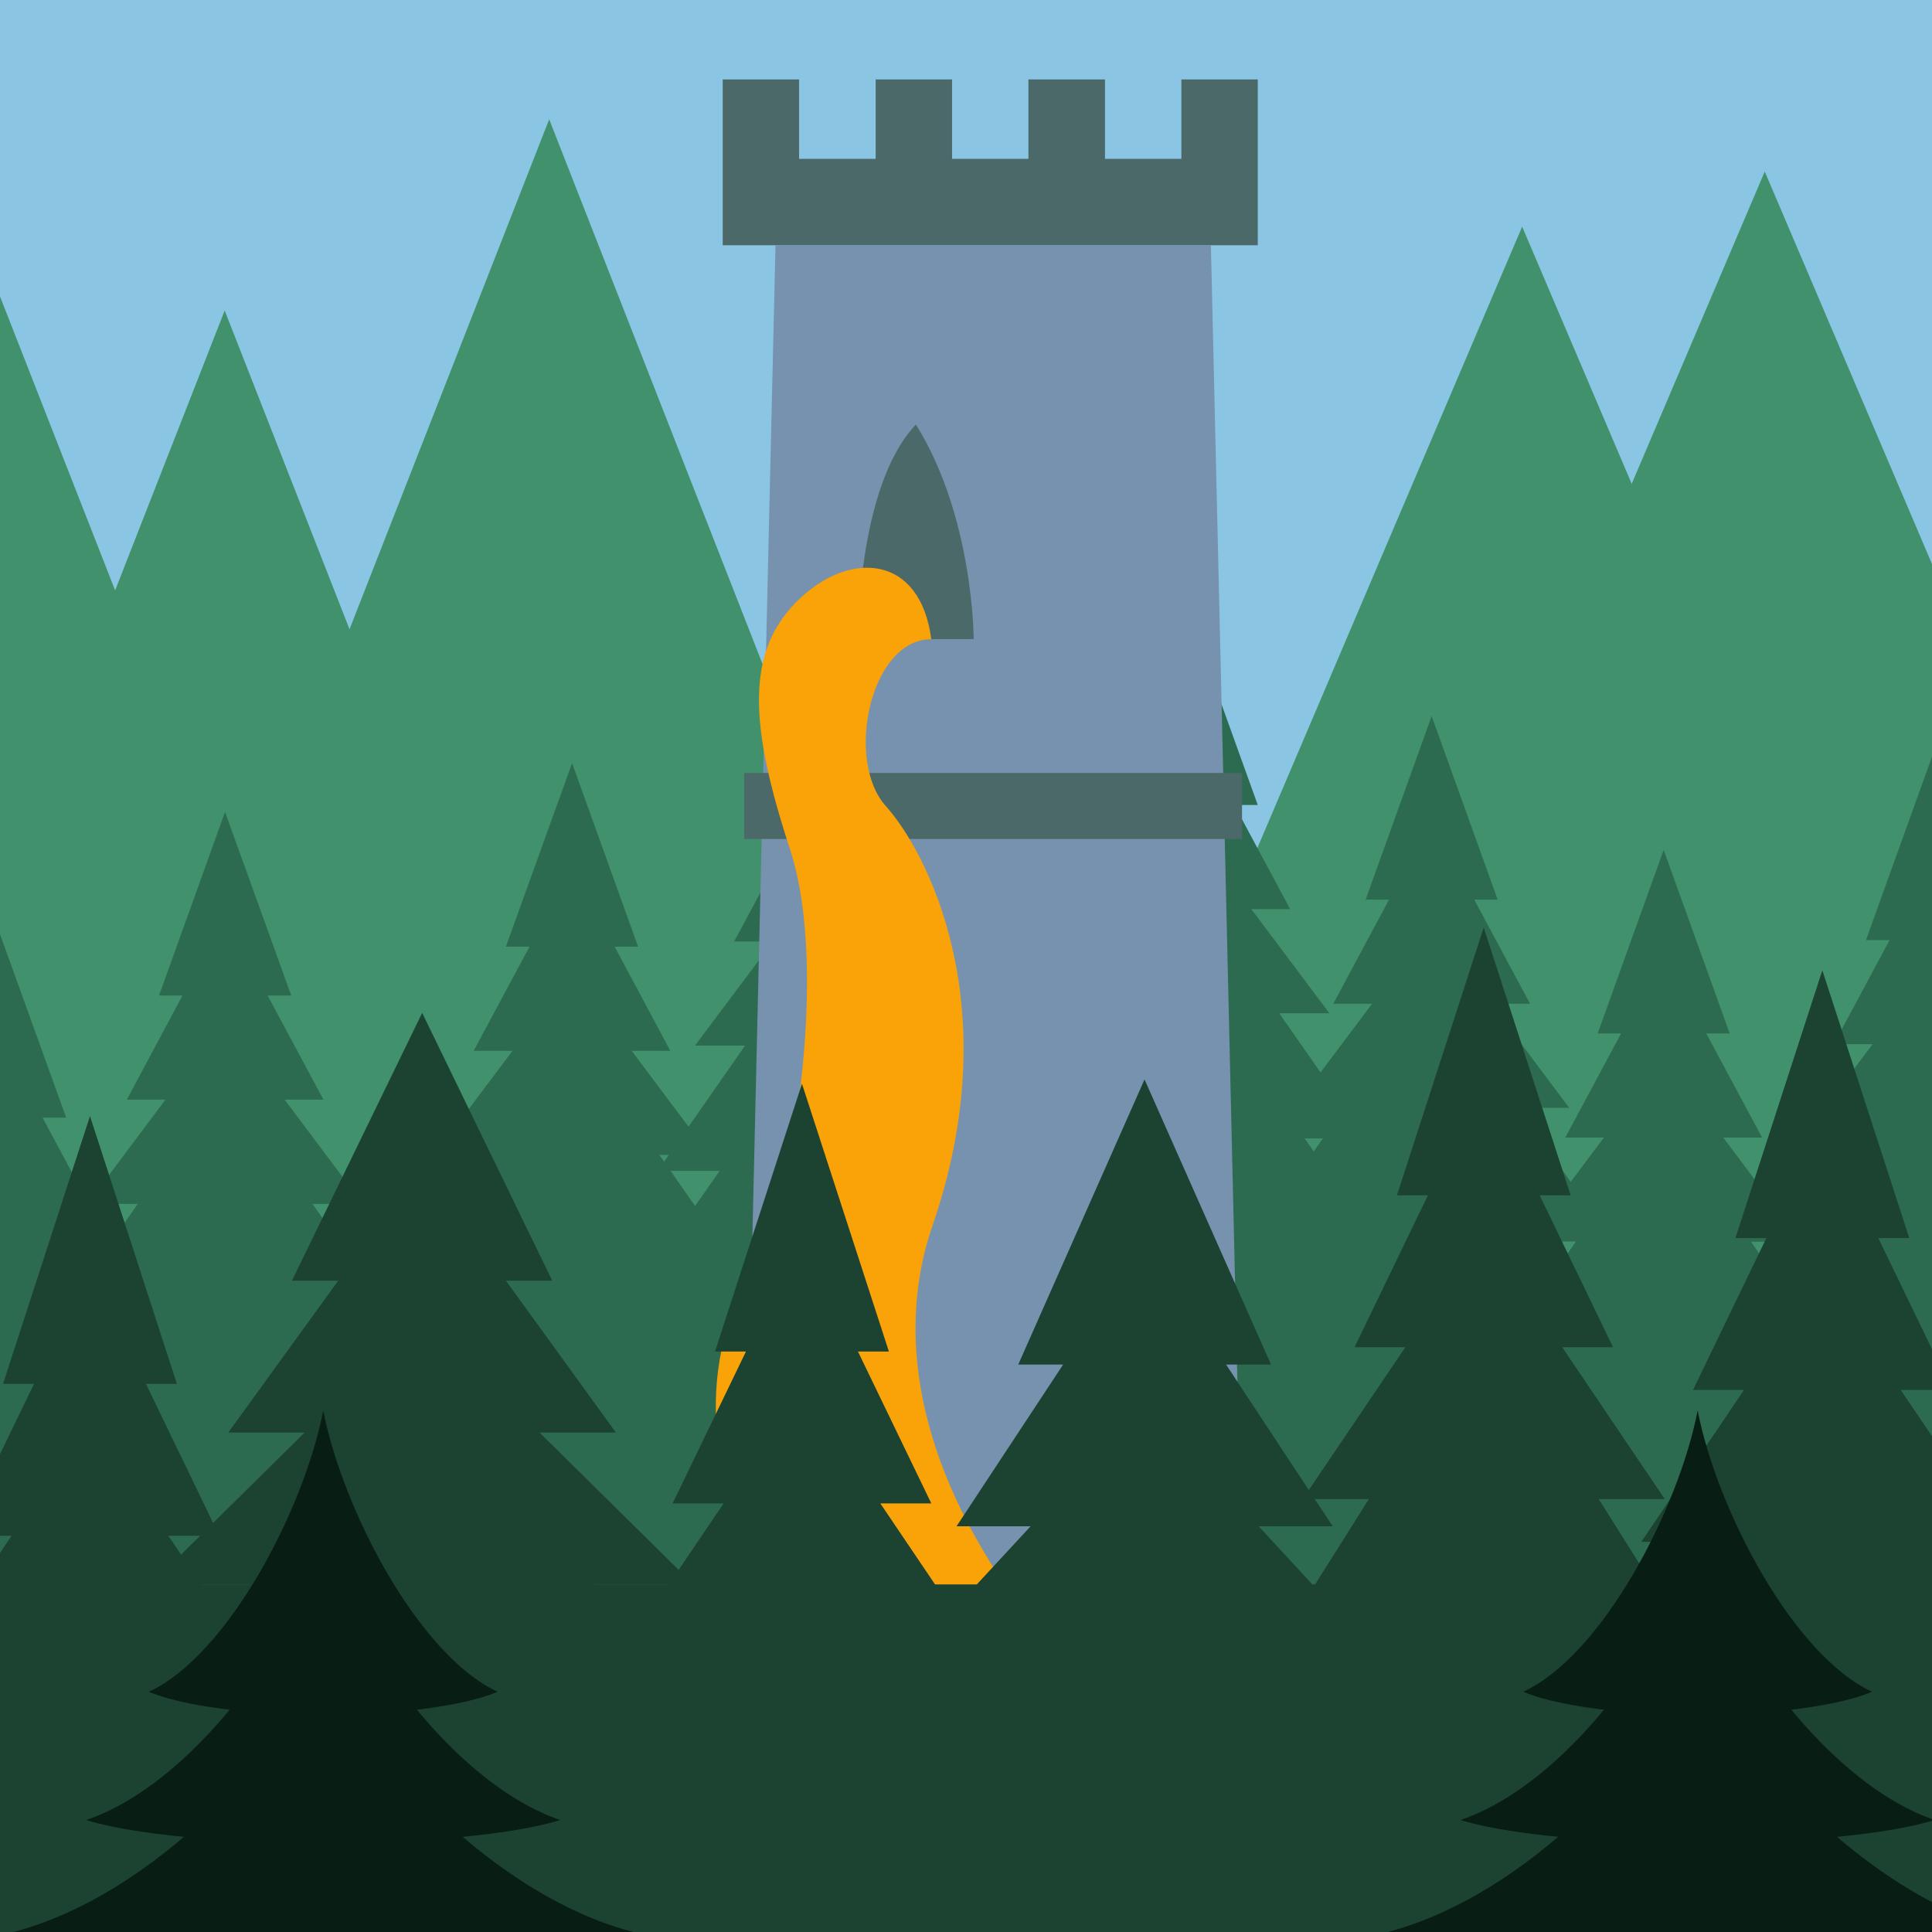 <?xml version="1.0" encoding="UTF-8"?>
<svg id="Layer_1" xmlns="http://www.w3.org/2000/svg" version="1.1" viewBox="0 0 1080 1080">
  <!-- Generator: Adobe Illustrator 29.0.0, SVG Export Plug-In . SVG Version: 2.1.0 Build 186)  -->
  <defs>
    <style>
      .st0 {
        fill: #7792ae;
      }

      .st1 {
        fill: #f9a309;
      }

      .st2 {
        fill: #1c4332;
      }

      .st3 {
        fill: #872dc2;
      }

      .st4 {
        fill: #8ac6e3;
      }

      .st5 {
        fill: #4b6969;
      }

      .st6 {
        fill: #40916c;
      }

      .st7 {
        fill: #2c6b4f;
      }

      .st8 {
        fill: #081d14;
      }
    </style>
  </defs>
  <rect class="st4" width="1080" height="1080"/>
  <rect class="st3" x="76" y="619.4" width="106.6" height="106.6"/>
  <polygon class="st6" points="1080 315.3 1080 716.1 722.3 716.1 986.5 95.9 1080 315.3"/>
  <polygon class="st6" points="1080 664.6 1080 793.8 566.6 793.8 850.9 126.7 1080 664.6"/>
  <polygon class="st6" points="169.1 597.5 0 597.5 0 165.7 169.1 597.5"/>
  <polygon class="st6" points="22 794.6 592.1 794.6 307 66.7 22 794.6"/>
  <polygon class="st6" points="338.1 716.1 0 716.1 0 494.4 125.6 173.6 338.1 716.1"/>
  <g>
    <polygon class="st7" points="1080 704.2 1066.6 802.2 953.8 802.2 1004.1 730.3 1017 711.9 982.4 711.9 986.8 705.5 987.7 704.2 994.9 694 1000.6 685.7 1031.2 641.9 1003.1 641.9 1046.8 583.7 1025.1 583.7 1056.3 525.5 1043.1 525.5 1080 423 1080 704.2 1080 704.2"/>
    <path class="st7" d="M1056.1,854.3l-36.3-52-26.8-38.3h34.6l-23.5-33.6-12.9-18.4-4.4-6.4-.9-1.3-7.1-10.2h28.1l-6.2-8.3-37.4-49.9h21.7l-31.2-58.2h13.1l-36.9-102.6-36.9,102.6h13.1l-31.2,58.2h21.6l-18.6,24.8-28.9-41.4h28.1l-43.6-58.2h21.7l-31.2-58.2h13.1l-36.9-102.6-36.9,102.6h13.1l-31.2,58.2h21.7l-28.9,38.5-14.8,19.7h28.1l-12,17.2-5,7.2-31.8,45.5h34.6l-10.6,15.1-15.7,22.5-36.8,52.7h181.9l-52.3,74.8h252.4ZM881,694l-7.1,10.2-7.1-10.2h14.3Z"/>
    <polygon class="st7" points="792.4 726.7 729.3 636.4 763.9 636.4 715.1 566.4 743.1 566.4 699.5 508.2 721.2 508.2 690 450 703.1 450 666.2 347.4 629.3 450 642.4 450 611.3 508.2 632.9 508.2 589.3 566.4 617.4 566.4 568.5 636.4 603.1 636.4 540 726.7 792.4 726.7"/>
    <polygon class="st7" points="591.6 744.8 528.5 654.5 563.1 654.5 514.2 584.5 542.3 584.5 498.7 526.3 520.3 526.3 489.2 468.1 502.3 468.1 465.4 365.5 428.5 468.1 441.6 468.1 410.4 526.3 432.1 526.3 388.5 584.5 416.5 584.5 367.7 654.5 402.3 654.5 339.2 744.8 591.6 744.8"/>
    <polygon class="st7" points="446 806 382.9 715.6 417.5 715.6 368.6 645.6 396.7 645.6 353.1 587.4 374.7 587.4 343.6 529.2 356.7 529.2 319.8 426.6 282.8 529.2 296 529.2 264.8 587.4 286.5 587.4 242.8 645.6 270.9 645.6 222.1 715.6 256.7 715.6 193.6 806 446 806"/>
    <rect class="st7" y="704.2" width="1080" height="204.5"/>
    <polygon class="st7" points="252 833.3 0 832.7 56.4 752 62.7 742.9 28.2 742.9 52.3 708.3 55.2 704.2 77 673 48.9 673 49.3 672.4 92.5 614.7 70.9 614.7 102 556.5 88.9 556.5 125.8 453.9 162.8 556.5 149.6 556.5 180.8 614.7 159.1 614.7 202.8 673 174.7 673 196.5 704.2 223.5 742.9 188.9 742.9 213.3 777.7 233 806 252 833.3"/>
    <polygon class="st7" points="0 901.6 0 833.3 0 832.7 0 522.3 0 522.2 37 624.8 23.8 624.8 49.3 672.4 49.6 673 55 683 33.3 683 49.2 704.2 52.3 708.3 77 741.2 48.9 741.2 50.1 742.9 56.4 752 97.7 811.2 63.2 811.2 78.6 833.3 126.3 901.6 0 901.6"/>
  </g>
  <g>
    <polygon class="st0" points="694.4 887.6 416 887.6 433.5 137.2 676.9 137.2 694.4 887.6"/>
    <path class="st5" d="M479.7,357.3h64.6s0-68.3-32.3-120c-33.2,35.1-32.3,120-32.3,120Z"/>
    <rect class="st5" x="416" y="432.1" width="278.3" height="36.9"/>
    <polygon class="st5" points="703.1 44.4 703.1 137.1 404 137.1 404 44.4 446.7 44.4 446.7 88.8 489.5 88.8 489.5 44.4 532.2 44.4 532.2 88.8 574.9 88.8 574.9 44.4 617.7 44.4 617.7 88.8 660.4 88.8 660.4 44.4 703.1 44.4"/>
    <path class="st1" d="M520.6,357.3c-6.2-47.1-44.9-49.6-73.4-22.8-30.9,29.1-28.4,70.6-5.5,140.5,22.8,69.9-.6,202.4-19.4,232.6-32.1,51.3-31.1,119.1,14.6,198,45.7,78.9,153,15.9,153,15.9,0,0-110.8-114.2-68.5-236.8,42.2-122.5-3.5-208.8-26.3-234.2-22.8-25.4-8.8-93.2,25.6-93.2Z"/>
  </g>
  <polygon class="st2" points="176.7 1045.4 0 1045.4 0 868.1 6.5 858.5 0 858.5 0 812.9 19 773.6 1.7 773.6 50.3 623.9 98.9 773.6 81.6 773.6 122.6 858.5 94.1 858.5 151.5 943.4 112.5 943.4 176.7 1045.4"/>
  <polygon class="st2" points="428.5 987.7 332.2 885.7 387.6 885.7 301.6 800.8 344.3 800.8 282.8 715.9 308.7 715.9 236 566.2 163.2 715.9 189.1 715.9 127.6 800.8 170.3 800.8 84.3 885.7 139.7 885.7 43.4 987.7 428.5 987.7"/>
  <polygon class="st2" points="576.8 1027.4 512.5 925.4 549.5 925.4 492.1 840.4 520.6 840.4 479.6 755.5 496.9 755.5 448.3 605.8 399.7 755.5 417 755.5 376 840.4 404.5 840.4 347.1 925.4 384 925.4 319.8 1027.4 576.8 1027.4"/>
  <polygon class="st2" points="826.8 1052.1 733.3 943.5 787 943.5 703.6 853.2 745 853.2 685.4 762.8 710.5 762.8 639.8 603.4 569.2 762.8 594.3 762.8 534.7 853.2 576.1 853.2 492.6 943.5 546.4 943.5 452.9 1052.1 826.8 1052.1"/>
  <polygon class="st2" points="958 940.1 893.7 838 930.6 838 873.3 753.1 901.7 753.1 860.7 668.2 878 668.2 829.4 518.5 780.9 668.2 798.2 668.2 757.2 753.1 785.6 753.1 728.2 838 765.2 838 700.9 940.1 958 940.1"/>
  <polygon class="st2" points="1080 777 1062.5 777 1080 802.8 1080 963.9 890.2 963.9 954.5 861.9 917.5 861.9 974.9 777 946.4 777 987.4 692.1 970.1 692.1 1018.7 542.4 1067.3 692.1 1050 692.1 1080 754.2 1080 777"/>
  <rect class="st2" x="0" y="885.7" width="1080" height="194.3"/>
  <path class="st8" d="M180.7,958.9c23.7,0,72.9-2.8,97.5-13.2-44-20.3-86.6-101.5-97.5-157.2-10.9,55.8-53.5,136.9-97.5,157.2,24.6,10.4,73.8,13.2,97.5,13.2"/>
  <path class="st8" d="M180.7,1030.6c32.2,0,99.1-2.8,132.5-13.2-59.8-20.3-117.7-101.5-132.5-157.2-14.8,55.8-72.7,136.9-132.5,157.2,33.4,10.4,100.3,13.2,132.5,13.2"/>
  <path class="st8" d="M354,1080c-78.2-20.3-154-101.5-173.3-157.2-19.3,55.8-95.1,136.9-173.3,157.2h346.6Z"/>
  <path class="st8" d="M949,958.9c23.7,0,72.9-2.8,97.5-13.2-44-20.3-86.6-101.5-97.5-157.2-10.9,55.8-53.5,136.9-97.5,157.2,24.6,10.4,73.8,13.2,97.5,13.2"/>
  <path class="st8" d="M1080.1,1016.9v.9c-33.9,10.1-99.3,12.8-131.1,12.8s-99-2.8-132.5-13.2c51.1-17.4,100.9-79.2,123.5-131.7,3.8-8.9,6.9-17.5,9-25.6,2.1,8.1,5.2,16.7,9,25.6,22.4,51.9,71.4,113.1,122,131.2Z"/>
  <path class="st8" d="M1080,1063.3v16.7h-304.3c78.2-20.4,154-101.5,173.3-157.2,15.8,45.6,69.3,108.1,131,140.5Z"/>
</svg>
